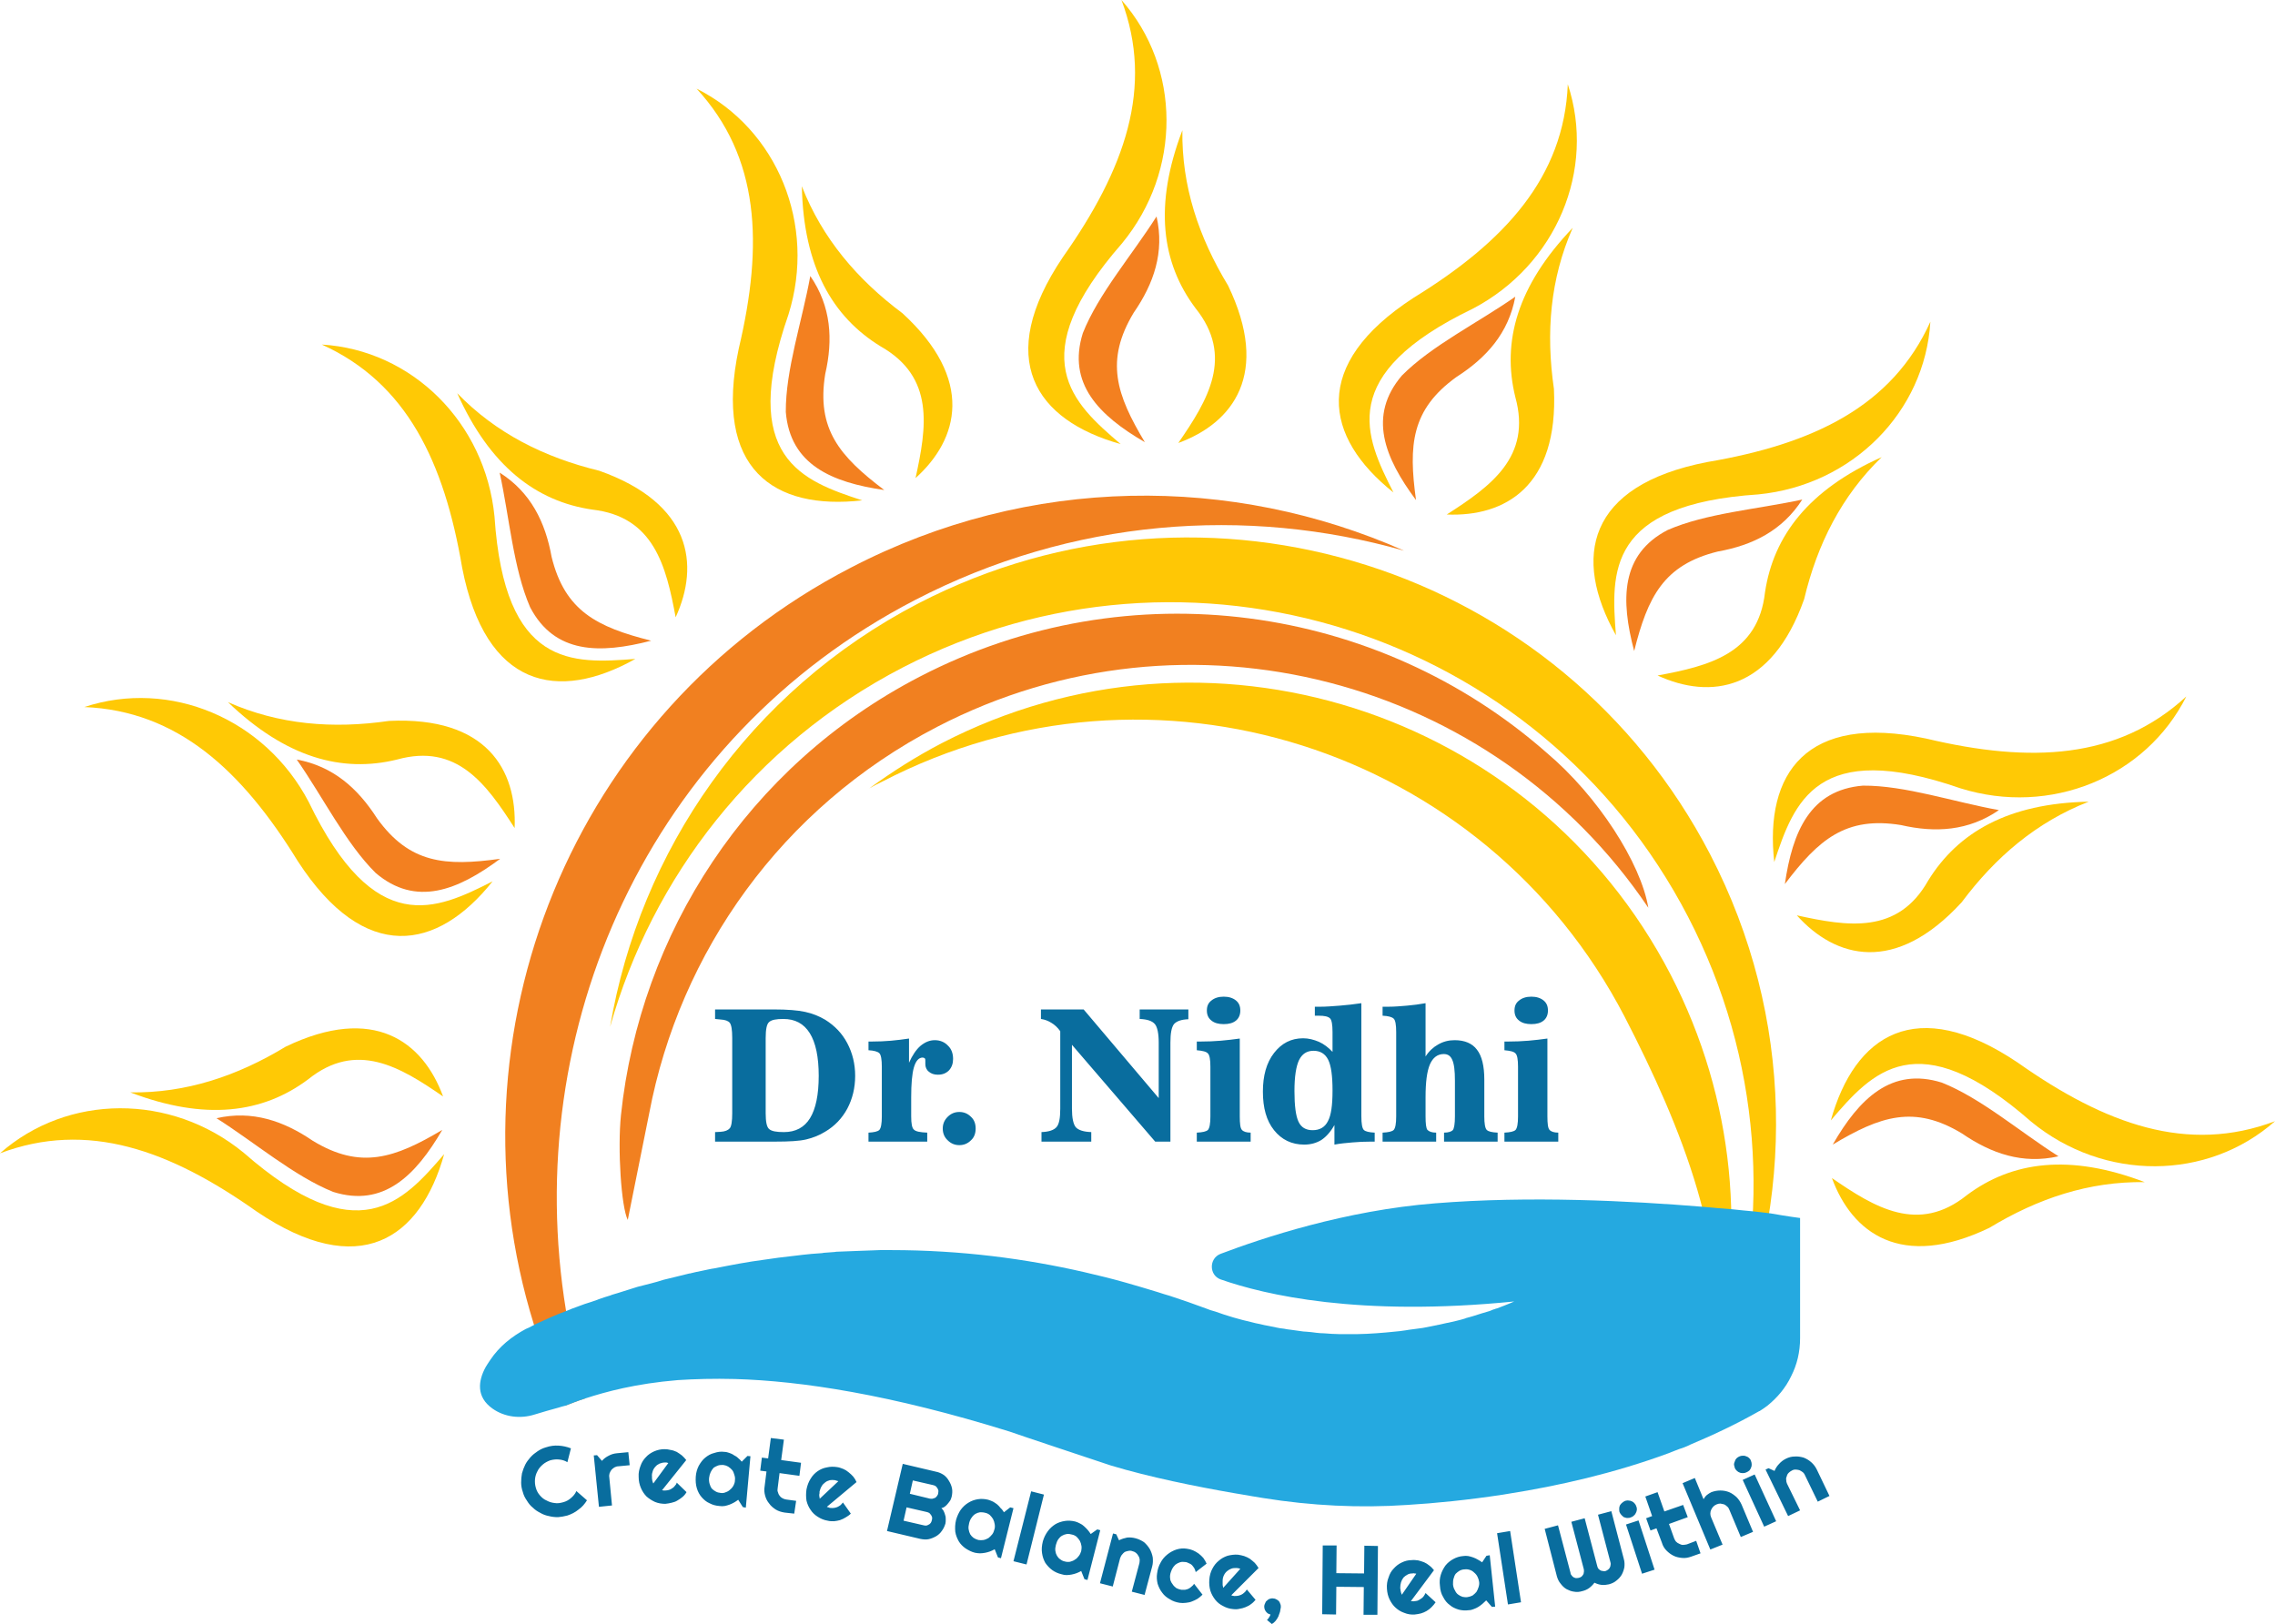<?xml version="1.0" encoding="UTF-8"?>
<!DOCTYPE svg PUBLIC '-//W3C//DTD SVG 1.0//EN'
          'http://www.w3.org/TR/2001/REC-SVG-20010904/DTD/svg10.dtd'>
<svg clip-rule="evenodd" fill-rule="evenodd" height="5972" image-rendering="optimizeQuality" shape-rendering="geometricPrecision" text-rendering="geometricPrecision" viewBox="0 0 8364 5972" width="8364" xmlns="http://www.w3.org/2000/svg" xmlns:xlink="http://www.w3.org/1999/xlink"
><g
  ><g
    ><path d="M5162 2025c-580,-165 -1221,-118 -1799,182 -979,508 -1452,1578 -1282,2613 11,71 26,143 44,215 10,37 18,72 27,107 -31,10 -55,20 -74,27 -46,-98 -84,-197 -115,-298 -332,-1067 137,-2251 1164,-2783 659,-343 1405,-342 2035,-63z" fill="#f18020"
      /><path d="M6287 3141c312,601 313,1281 61,1857 164,-521 129,-1104 -142,-1627 -545,-1050 -1837,-1460 -2888,-916 -547,284 -920,771 -1075,1321 109,-645 509,-1233 1135,-1558 1058,-547 2360,-134 2909,923z" fill="#ffc705"
      /><path d="M6060 3338c-568,-843 -1691,-1144 -2615,-665 -573,297 -946,830 -1058,1420 -26,131 -53,262 -79,393 -24,-47 -38,-260 -25,-386 70,-664 462,-1282 1099,-1612 774,-401 1686,-263 2303,279 190,160 348,408 375,571z" fill="#f18020"
      /><path d="M6142 3584c238,460 280,971 154,1434l0 0c71,-419 -113,-872 -323,-1279 -515,-992 -1737,-1380 -2729,-865 -17,8 -32,16 -48,25 84,-61 172,-117 266,-166 974,-504 2174,-124 2680,851z" fill="#ffc705"
      /><path d="M2815 3817l0 277c0,31 4,51 13,58 9,8 27,11 54,11 43,0 75,-17 96,-51 21,-34 32,-86 32,-156 0,-69 -11,-122 -33,-157 -22,-35 -54,-52 -97,-52 -26,0 -43,3 -52,11 -9,7 -13,27 -13,59zm14 381l-200 0 0 -35 20 -1c17,-1 28,-6 34,-13 6,-7 9,-26 9,-55l0 -277c0,-30 -3,-48 -9,-56 -6,-7 -17,-11 -34,-12l-20 -2 0 -35 216 0c50,0 88,3 115,9 28,6 52,16 74,29 35,22 62,50 81,86 19,36 29,76 29,120 0,45 -10,85 -29,121 -19,35 -46,64 -82,85 -21,13 -44,22 -69,28 -25,6 -63,8 -113,8l-22 0zm364 -33c20,-1 34,-4 40,-10 6,-7 9,-23 9,-50l0 -182c0,-27 -3,-44 -9,-50 -6,-6 -20,-10 -40,-11l0 -32 12 0c25,0 48,-1 71,-3 23,-2 45,-5 66,-8l0 89c12,-27 26,-48 42,-62 17,-14 34,-21 53,-21 19,0 36,7 48,20 13,12 19,29 19,49 0,17 -5,31 -15,42 -11,11 -24,16 -41,16 -14,0 -25,-4 -33,-11 -9,-7 -13,-17 -13,-28 0,-1 0,-3 0,-6 0,-2 0,-4 0,-6 0,-4 0,-7 -2,-9 -2,-2 -5,-3 -8,-3 -14,0 -25,12 -32,36 -7,24 -10,61 -10,110l0 70c0,27 3,43 10,49 7,7 23,10 49,11l0 33 -216 0 0 -33zm273 -15c0,-17 6,-31 18,-43 12,-12 26,-18 43,-18 17,0 31,6 43,18 12,11 17,26 17,43 0,17 -5,32 -17,43 -12,12 -26,18 -43,18 -17,0 -31,-6 -43,-18 -12,-11 -18,-26 -18,-43zm794 -316c0,-34 -5,-57 -14,-68 -10,-12 -29,-18 -56,-19l0 -35 179 0 0 36c-26,1 -43,7 -53,18 -9,12 -13,34 -13,68l0 364 -56 0 -306 -356 0 235c0,34 5,57 14,68 10,11 29,17 57,18l0 35 -183 0 0 -35c27,-1 45,-7 55,-18 10,-11 14,-34 14,-68l0 -285c-10,-14 -21,-24 -33,-31 -11,-7 -24,-12 -38,-14l0 -35 157 0 276 326 0 -204zm177 -118c0,-16 5,-28 17,-37 11,-9 26,-14 45,-14 19,0 34,5 45,14 11,9 16,21 16,37 0,15 -5,28 -16,37 -11,9 -26,13 -45,13 -19,0 -34,-4 -45,-13 -12,-9 -17,-22 -17,-37zm13 207c0,-27 -3,-43 -9,-49 -6,-7 -19,-10 -41,-12l0 -32 14 0c26,0 50,-1 74,-3 24,-2 48,-5 70,-8l0 286c0,27 2,44 8,50 5,6 16,10 32,10l0 33 -198 0 0 -33c21,-1 35,-4 41,-10 6,-7 9,-23 9,-50l0 -182zm376 233c26,0 45,-11 56,-33 12,-22 17,-59 17,-113 0,-53 -5,-91 -16,-113 -11,-22 -29,-33 -54,-33 -25,0 -42,12 -53,34 -11,23 -17,61 -17,114 0,54 5,92 15,113 10,21 27,31 52,31zm179 -51c0,27 3,44 9,50 6,6 20,9 40,10l0 33 -13 0c-24,0 -47,1 -69,3 -23,2 -45,4 -66,8l0 -72c-14,25 -30,43 -48,55 -18,11 -39,17 -63,17 -46,0 -83,-18 -111,-53 -28,-35 -41,-82 -41,-142 0,-58 13,-106 41,-142 28,-36 63,-54 107,-54 20,0 39,5 58,13 18,8 35,21 50,37l0 -73c0,-27 -3,-44 -9,-50 -7,-7 -20,-10 -42,-10l-14 0 0 -33 19 0c23,0 47,-2 73,-4 25,-2 52,-5 79,-9l0 416zm452 0c0,27 3,44 9,50 6,6 19,9 40,10l0 33 -197 0 0 -33c16,0 27,-4 32,-9 5,-6 8,-23 8,-51l0 -131c0,-37 -3,-62 -10,-77 -6,-14 -16,-21 -31,-21 -23,0 -40,13 -51,38 -11,26 -16,66 -16,121l0 70c0,27 2,44 7,50 6,6 16,10 32,10l0 33 -197 0 0 -33c21,-1 35,-4 41,-10 6,-7 9,-23 9,-50l0 -310c0,-27 -3,-43 -9,-49 -6,-6 -19,-10 -41,-11l0 -33 20 0c24,0 47,-2 70,-4 23,-2 46,-5 68,-9l0 196c12,-19 28,-34 46,-44 19,-11 39,-16 61,-16 37,0 65,12 82,35 18,23 27,60 27,110l0 135zm111 -389c0,-16 5,-28 17,-37 11,-9 26,-14 45,-14 19,0 34,5 45,14 11,9 16,21 16,37 0,15 -5,28 -16,37 -11,9 -26,13 -45,13 -19,0 -34,-4 -45,-13 -12,-9 -17,-22 -17,-37zm13 207c0,-27 -3,-43 -9,-49 -6,-7 -19,-10 -41,-12l0 -32 14 0c26,0 50,-1 74,-3 24,-2 48,-5 70,-8l0 286c0,27 2,44 8,50 5,6 16,10 32,10l0 33 -198 0 0 -33c21,-1 35,-4 41,-10 6,-7 9,-23 9,-50l0 -182z" fill="#096d9e" fill-rule="nonzero"
      /><path d="M4787 4855l0 0 0 0c0,0 0,0 0,0z" fill="#25a9e0"
      /><path d="M4125 895c220,-267 217,-647 -2,-895 121,321 12,623 -215,945 -253,375 -102,600 212,688 -176,-151 -364,-316 5,-738z" fill="#ffc905"
      /><path d="M4515 1050c-108,-178 -171,-366 -168,-571 -105,275 -77,487 48,654 143,178 46,338 -63,496 202,-74 339,-255 183,-579z" fill="#ffc905"
      /><path d="M4168 1150c-106,176 -64,301 41,476 -169,-98 -286,-216 -228,-401 57,-144 181,-287 271,-429 30,131 -10,247 -84,354z" fill="#f38020"
      /><path d="M7468 4125c268,220 648,217 896,-2 -321,121 -623,12 -945,-215 -375,-253 -600,-102 -688,212 151,-177 317,-364 737,5z" fill="#ffc905"
      /><path d="M7314 4515c178,-108 366,-171 571,-168 -275,-105 -487,-77 -654,48 -178,143 -338,46 -496,-63 74,202 255,339 579,183z" fill="#ffc905"
      /><path d="M7213 4168c-175,-106 -300,-64 -475,41 97,-169 216,-286 401,-228 144,57 287,181 429,271 -132,30 -247,-10 -355,-84z" fill="#f38020"
      /><path d="M896 4239c-268,-220 -648,-217 -896,2 321,-121 623,-13 945,215 375,253 600,102 688,-212 -151,176 -317,363 -737,-5z" fill="#ffc905"
      /><path d="M1050 3849c-178,108 -366,171 -571,168 275,105 487,77 654,-48 178,-143 338,-46 496,63 -74,-202 -255,-339 -579,-183z" fill="#ffc905"
      /><path d="M1150 4195c176,107 301,64 476,-40 -98,168 -216,286 -401,228 -144,-58 -287,-181 -429,-271 131,-30 247,10 354,83z" fill="#f38020"
      /><path d="M1818 1899c-34,-345 -303,-612 -635,-632 312,141 450,431 516,820 86,443 352,496 637,336 -232,18 -481,34 -518,-524z" fill="#ffc905"
      /><path d="M2203 1731c-202,-49 -380,-138 -522,-285 120,268 290,398 497,428 226,26 271,207 306,396 89,-194 58,-419 -281,-539z" fill="#ffc905"
      /><path d="M2028 2048c49,199 167,258 366,308 -189,49 -355,49 -445,-123 -62,-143 -76,-330 -112,-495 114,72 168,182 191,310z" fill="#f38020"
      /><path d="M6465 1818c345,-34 612,-303 632,-635 -141,312 -431,450 -820,516 -444,86 -496,352 -336,637 -18,-232 -34,-481 524,-518z" fill="#ffc905"
      /><path d="M6633 2203c48,-202 138,-380 285,-522 -269,120 -398,290 -429,497 -25,226 -206,271 -395,306 194,89 419,59 539,-281z" fill="#ffc905"
      /><path d="M6316 2028c-200,49 -258,167 -308,366 -50,-189 -50,-355 123,-445 142,-62 329,-76 495,-112 -73,114 -182,168 -310,191z" fill="#f38020"
      /><path d="M7208 2899c330,103 681,-41 830,-338 -252,232 -573,246 -956,155 -443,-94 -595,129 -559,454 73,-220 156,-455 685,-271z" fill="#ffc905"
      /><path d="M7212 3318c124,-166 275,-295 467,-370 -295,6 -480,112 -590,290 -112,199 -296,169 -483,128 143,159 362,218 606,-48z" fill="#ffc905"
      /><path d="M6989 3034c-203,-33 -303,53 -427,217 28,-193 93,-346 287,-362 155,-1 333,60 500,90 -112,77 -234,84 -360,55z" fill="#f38020"
      /><path d="M1135 2949c-161,-307 -511,-453 -825,-349 342,14 579,232 785,567 246,379 513,329 716,74 -207,105 -433,212 -676,-292z" fill="#ffc905"
      /><path d="M1430 2651c-206,30 -404,14 -592,-69 213,204 419,261 622,211 220,-61 328,90 432,252 9,-214 -103,-411 -462,-394z" fill="#ffc905"
      /><path d="M1386 3009c120,167 251,177 453,149 -156,116 -310,178 -458,52 -110,-109 -193,-278 -290,-417 135,25 225,107 295,216z" fill="#f38020"
      /><path d="M2899 1156c103,-330 -41,-681 -338,-830 232,252 246,572 155,956 -94,443 129,595 454,558 -220,-72 -455,-156 -271,-684z" fill="#ffc905"
      /><path d="M3318 1152c-166,-124 -295,-275 -370,-467 6,295 112,480 290,589 199,113 169,297 128,484 159,-143 218,-362 -48,-606z" fill="#ffc905"
      /><path d="M3034 1375c-33,203 53,303 217,427 -193,-28 -346,-93 -362,-287 -1,-155 60,-334 90,-500 77,112 84,234 55,360z" fill="#f38020"
      /><path d="M5415 1135c307,-161 453,-511 349,-825 -14,342 -232,579 -567,785 -379,246 -329,513 -74,716 -105,-207 -212,-433 292,-676z" fill="#ffc905"
      /><path d="M5713 1430c-30,-206 -14,-404 69,-592 -204,213 -261,419 -211,622 61,220 -90,328 -252,432 214,9 411,-103 394,-462z" fill="#ffc905"
      /><path d="M5355 1386c-167,120 -177,251 -149,453 -116,-156 -178,-310 -52,-458 109,-110 278,-193 417,-290 -25,135 -107,225 -216,295z" fill="#f38020"
      /><path d="M6618 4479l0 442c0,50 -11,97 -33,140 -20,42 -50,78 -87,108 -9,7 -18,13 -29,20 0,0 -1,0 -1,0 -81,46 -167,87 -253,123 -2,1 -4,2 -6,3 -11,5 -23,10 -34,13 -14,5 -28,11 -41,16 0,0 0,0 0,0 -201,74 -405,120 -589,149 -6,1 -12,2 -18,3 -131,20 -252,32 -353,38 -176,12 -353,3 -528,-25 -26,-4 -54,-9 -83,-14 -8,-1 -17,-3 -24,-4 -144,-25 -312,-59 -455,-102 0,0 -355,-118 -373,-125 -437,-136 -765,-186 -1009,-193 -78,-2 -147,0 -210,4 -156,13 -265,43 -339,67 -31,10 -55,20 -74,27 -10,2 -18,5 -25,7 -27,7 -60,17 -90,26 -52,16 -109,9 -153,-22 -61,-43 -53,-102 -26,-152 4,-7 8,-13 12,-19 2,-3 4,-6 6,-9 33,-49 78,-85 130,-113 8,-3 16,-7 25,-12 3,-1 6,-3 7,-4 39,-18 78,-36 119,-51 6,-2 10,-4 15,-6 1,0 1,-1 2,-1 17,-6 33,-12 49,-18 16,-5 32,-10 48,-16 1,0 1,-1 2,-1 15,-5 28,-10 43,-14l0 0c9,-4 19,-6 28,-9 24,-8 49,-15 73,-23 17,-4 34,-9 51,-13 15,-4 30,-8 45,-13 32,-8 63,-15 94,-23 1,0 1,0 2,0 15,-4 30,-7 45,-10 15,-3 31,-7 46,-9 16,-3 31,-6 46,-9 30,-6 60,-11 90,-16 25,-4 51,-7 77,-11 6,-1 14,-2 21,-3 25,-3 50,-6 76,-9 5,-1 11,-1 17,-2 10,-1 19,-2 29,-3 14,-1 27,-2 40,-3 2,0 3,-1 5,-1 13,-1 27,-2 40,-3 2,0 5,-1 7,-1 26,-1 52,-2 78,-3 9,0 18,-1 28,-1 9,0 18,-1 28,-1 9,0 17,-1 26,-1 14,0 27,0 41,0 259,0 496,32 710,81 52,12 105,25 154,39 41,12 80,23 118,35 14,5 29,9 42,13 46,15 89,30 132,46 12,5 24,9 36,12 44,16 89,29 133,39 10,3 21,5 31,7 11,3 22,5 33,7 9,2 19,4 29,6 8,2 17,3 26,4 9,2 17,3 26,4 12,2 24,3 36,5 7,1 13,2 20,2 13,1 24,2 37,4 10,1 19,2 29,2 10,1 19,1 28,2 10,0 20,1 28,1 10,0 19,0 28,0 50,1 97,-2 143,-6 17,-2 35,-3 51,-5 7,-1 15,-2 22,-3 4,-1 8,-1 12,-2 8,-1 16,-2 23,-3 19,-2 37,-5 55,-9 2,0 3,-1 5,-1 6,-1 13,-3 20,-4 2,-1 3,-1 5,-1 10,-2 21,-5 31,-7 2,0 4,-1 6,-1 21,-5 41,-9 60,-15 2,-1 4,-1 5,-2 9,-2 17,-5 25,-7 23,-7 43,-14 62,-19 5,-2 8,-3 12,-5 1,-1 3,-1 4,-1 4,-2 8,-3 12,-4 40,-15 62,-25 62,-25 -571,57 -916,-24 -1079,-81 -43,-15 -44,-77 -1,-94 156,-59 459,-160 790,-186 346,-28 719,-9 986,13 38,3 73,7 106,9 29,3 56,6 81,8 21,2 41,5 59,7 68,12 109,17 109,17z" fill="#25a9e0"
      /><path d="M2158 5517c-8,13 -18,25 -31,34 -12,10 -26,17 -41,22 -11,3 -23,5 -34,6 -12,0 -23,-1 -34,-4 -11,-2 -22,-6 -32,-12 -10,-5 -19,-11 -27,-19 -9,-7 -16,-16 -22,-26 -7,-10 -12,-20 -15,-32 -4,-11 -6,-23 -6,-34 0,-12 1,-23 3,-34 3,-11 7,-22 12,-32 5,-10 12,-19 19,-27 8,-9 17,-16 26,-22 10,-7 21,-12 32,-15 15,-5 30,-7 46,-6 15,1 30,4 45,10l-13 51c-9,-6 -20,-9 -31,-10 -10,-1 -21,0 -32,3 -11,4 -20,9 -28,16 -8,7 -15,15 -19,24 -5,9 -8,19 -9,29 -1,11 0,22 3,32 3,11 8,20 15,28 7,8 15,15 25,19 9,5 19,8 29,9 11,2 21,0 32,-3 11,-3 20,-8 29,-16 8,-7 15,-15 19,-25l39 34zm92 19l-48 5 -19 -189 12 -1 18 21c7,-8 15,-14 25,-19 9,-5 19,-8 30,-9l42 -4 5 48 -42 4c-5,0 -10,2 -14,4 -5,3 -8,6 -11,9 -3,4 -5,8 -7,13 -1,4 -2,9 -1,14l10 104zm184 -56c2,0 4,1 6,1 2,0 3,0 5,0 5,0 10,-1 14,-2 4,-1 8,-3 12,-6 4,-2 7,-5 10,-9 3,-3 6,-7 7,-12l36 35c-4,7 -9,13 -15,18 -6,5 -12,9 -19,13 -6,4 -13,6 -21,8 -7,2 -15,3 -23,4 -13,0 -26,-2 -38,-7 -11,-5 -22,-12 -31,-20 -9,-9 -16,-20 -21,-32 -5,-12 -8,-25 -8,-40 -1,-15 2,-28 7,-41 4,-12 11,-23 20,-32 8,-9 19,-16 30,-21 12,-5 24,-8 38,-8 8,0 15,1 23,3 8,1 15,4 22,7 6,4 13,8 19,13 6,5 11,11 16,17l-89 111zm23 -100c-2,-1 -4,-1 -7,-2 -2,0 -4,0 -6,0 -7,0 -13,2 -19,4 -6,3 -11,6 -15,11 -4,4 -8,10 -10,16 -2,6 -4,13 -3,21 0,2 0,4 0,6 0,3 1,5 1,7 0,3 1,5 2,7 0,2 1,4 2,5l55 -75zm285 164l-11 -2 -17 -27c-5,4 -10,7 -15,10 -6,3 -11,6 -17,8 -6,2 -12,4 -18,5 -6,1 -12,1 -19,0 -13,-1 -25,-4 -36,-10 -12,-5 -21,-13 -29,-22 -8,-9 -14,-20 -18,-33 -4,-13 -5,-27 -4,-43 1,-15 5,-28 11,-40 7,-12 14,-22 24,-30 10,-8 20,-14 33,-17 12,-4 24,-6 38,-4 6,0 12,2 18,4 5,2 11,4 16,8 6,3 11,6 16,11 5,4 9,8 13,13l21 -21 11 1 -17 189zm-40 -101c1,-7 0,-13 -2,-19 -2,-7 -4,-13 -8,-18 -4,-5 -9,-9 -15,-13 -5,-3 -11,-5 -18,-6 -6,0 -13,0 -19,2 -6,2 -11,5 -16,8 -4,4 -8,10 -11,16 -3,6 -5,13 -6,21 -1,9 0,16 2,23 2,6 4,12 8,17 4,4 9,8 15,11 5,3 11,4 18,5 6,1 13,0 19,-3 6,-2 11,-5 16,-10 5,-4 9,-9 12,-15 3,-6 5,-12 5,-19zm182 119c-12,-2 -22,-5 -32,-11 -9,-6 -18,-13 -24,-22 -7,-8 -12,-18 -15,-29 -3,-11 -4,-22 -2,-33l7 -56 -23 -3 6 -48 23 3 10 -75 48 6 -10 75 73 10 -6 48 -73 -10 -7 56c-1,5 -1,10 1,14 1,5 3,9 6,13 3,4 6,7 10,9 5,3 9,4 14,5l37 5 -7 47 -36 -4zm156 -21c2,1 4,2 6,2 2,1 3,1 5,2 5,0 10,1 14,0 5,0 9,-2 13,-3 4,-2 8,-4 12,-7 3,-3 6,-6 9,-10l29 41c-6,6 -12,10 -19,14 -6,4 -13,7 -21,10 -7,2 -14,3 -22,4 -8,0 -16,0 -23,-2 -13,-2 -25,-7 -36,-14 -11,-7 -20,-15 -27,-26 -7,-10 -12,-21 -15,-34 -2,-13 -2,-27 0,-41 3,-15 8,-28 15,-39 7,-12 16,-21 26,-28 10,-7 22,-12 34,-14 12,-3 25,-3 38,-1 8,1 15,4 23,7 7,3 13,7 19,12 6,5 12,10 17,16 5,6 9,13 12,20l-109 91zm42 -94c-2,-1 -4,-2 -6,-2 -2,-1 -4,-1 -6,-2 -7,-1 -13,-1 -19,0 -7,2 -12,4 -17,8 -5,4 -10,8 -13,14 -4,6 -6,13 -8,20 0,2 0,4 0,6 -1,3 -1,5 -1,7 0,3 0,5 1,7 0,2 0,4 1,6l68 -64zm394 155c-3,10 -7,19 -13,27 -6,9 -13,15 -21,20 -9,5 -18,9 -28,11 -9,2 -20,1 -30,-1l-123 -29 58 -247 123 29c10,2 19,6 28,12 8,6 14,13 19,22 5,8 9,17 11,27 2,10 1,20 -1,30 -1,5 -3,9 -5,14 -3,4 -6,9 -9,12 -3,4 -7,8 -11,11 -4,3 -8,5 -13,6 4,4 7,7 9,12 2,4 4,9 5,14 2,5 2,10 2,15 0,6 0,10 -1,15zm-154 -10l74 17c3,1 7,1 10,1 3,-1 6,-2 9,-4 3,-1 5,-4 7,-6 2,-3 3,-6 4,-10 1,-3 1,-6 1,-10 -1,-3 -2,-6 -4,-9 -2,-2 -4,-5 -6,-7 -3,-2 -6,-3 -10,-4l-74 -17 -11 49zm23 -99l74 18c3,0 7,1 10,0 3,-1 6,-2 9,-3 3,-2 5,-4 7,-7 2,-3 4,-6 4,-9 1,-4 1,-7 1,-11 -1,-3 -2,-6 -4,-9 -1,-2 -4,-5 -6,-7 -3,-2 -6,-3 -10,-4l-74 -17 -11 49zm335 237l-11 -3 -12 -30c-6,3 -11,6 -17,8 -6,2 -12,4 -18,5 -6,1 -13,2 -19,2 -6,0 -12,-1 -18,-2 -13,-3 -24,-9 -35,-16 -10,-7 -19,-16 -25,-26 -6,-11 -11,-22 -13,-36 -1,-13 -1,-27 3,-43 4,-14 10,-27 17,-37 8,-11 18,-20 28,-26 11,-7 23,-11 35,-13 13,-2 26,-1 38,2 6,2 12,4 18,7 5,3 10,6 15,10 5,4 9,9 13,14 5,4 8,9 12,15l23 -18 12 3 -46 184zm-24 -106c2,-6 2,-13 1,-19 -1,-7 -3,-13 -6,-19 -3,-5 -7,-10 -12,-15 -5,-4 -11,-7 -17,-8 -7,-2 -13,-2 -19,-2 -6,1 -12,3 -17,6 -6,4 -10,8 -14,14 -4,5 -7,12 -9,20 -2,8 -3,16 -2,22 1,7 3,13 6,19 3,5 7,9 12,13 6,4 11,6 18,8 6,1 13,1 19,0 6,-1 12,-4 18,-7 5,-4 10,-9 14,-14 4,-5 6,-11 8,-18zm118 129l-48 -12 65 -257 47 12 -64 257zm224 57l-11 -3 -12 -30c-6,3 -11,6 -17,8 -6,2 -12,4 -18,5 -6,1 -12,2 -19,2 -6,0 -12,-1 -18,-3 -13,-3 -24,-8 -34,-15 -11,-8 -19,-17 -26,-27 -6,-11 -10,-22 -12,-36 -2,-13 -1,-27 3,-43 4,-14 10,-26 18,-37 8,-11 17,-19 28,-26 10,-6 22,-10 35,-12 12,-2 25,-1 38,2 6,2 12,4 17,7 6,3 11,6 15,10 5,5 10,9 14,14 4,5 8,10 11,15l24 -17 11 3 -47 183zm-23 -106c1,-6 2,-13 1,-19 -1,-7 -3,-13 -6,-19 -3,-5 -7,-10 -12,-15 -5,-4 -11,-7 -17,-8 -7,-2 -13,-3 -19,-2 -6,1 -12,3 -17,6 -6,3 -10,8 -14,13 -4,6 -7,13 -9,21 -2,8 -3,15 -2,22 1,7 3,13 6,18 3,5 7,10 12,13 5,4 11,7 17,8 7,2 13,2 19,1 7,-2 13,-4 18,-8 6,-3 10,-8 14,-13 4,-5 7,-11 9,-18zm116 130l-47 -12 48 -183 12 3 10 22c10,-5 20,-8 30,-10 11,-1 21,0 32,3 11,3 21,8 30,14 8,7 15,15 21,25 5,9 9,20 11,31 1,11 1,22 -2,33l-28 105 -47 -12 28 -105c1,-5 1,-10 1,-14 -1,-5 -2,-9 -5,-13 -2,-4 -5,-8 -9,-11 -4,-3 -8,-5 -13,-6 -5,-2 -10,-2 -14,-1 -5,1 -10,2 -14,4 -4,3 -7,6 -10,10 -3,3 -5,8 -7,13l-27 104zm345 -84l-40 31c-1,-5 -3,-10 -5,-14 -3,-5 -6,-8 -9,-12 -3,-3 -7,-5 -12,-7 -4,-2 -8,-4 -13,-4 -7,-1 -13,-1 -19,1 -6,2 -12,5 -17,9 -5,5 -9,10 -12,16 -3,7 -6,14 -7,22 -1,7 0,13 1,19 2,6 5,11 9,16 3,5 8,9 13,13 6,3 12,5 18,6 5,0 10,0 14,0 5,-1 9,-2 13,-4 4,-2 8,-5 11,-8 4,-3 7,-6 9,-10l31 40c-6,6 -12,11 -18,15 -7,4 -13,7 -21,10 -7,3 -14,4 -22,5 -8,1 -15,1 -23,0 -13,-2 -25,-6 -36,-13 -11,-6 -21,-14 -28,-24 -8,-10 -13,-21 -17,-33 -3,-13 -4,-25 -2,-38 2,-15 6,-28 13,-40 6,-12 15,-22 25,-30 10,-8 21,-14 33,-18 13,-4 25,-5 38,-3 8,1 16,3 23,6 7,3 14,7 21,12 6,5 12,10 17,16 5,7 9,14 12,21zm91 116c1,1 3,2 5,2 2,0 4,1 6,1 4,0 9,0 14,-1 4,-1 8,-2 12,-4 4,-2 8,-5 11,-8 4,-3 6,-7 9,-11l32 38c-5,6 -11,12 -17,16 -6,5 -13,8 -20,11 -7,3 -15,5 -22,6 -8,2 -16,2 -24,1 -13,-1 -25,-5 -36,-11 -12,-6 -21,-13 -29,-23 -8,-10 -14,-21 -18,-33 -4,-13 -5,-27 -4,-41 1,-15 5,-29 11,-40 6,-12 14,-22 24,-30 9,-8 20,-14 32,-18 12,-3 25,-5 38,-4 8,1 16,3 23,5 8,3 15,6 21,10 6,5 12,9 18,15 5,6 10,12 14,19l-100 100zm33 -97c-2,-1 -4,-1 -6,-2 -2,0 -5,-1 -7,-1 -7,0 -13,0 -19,2 -6,2 -11,5 -16,9 -5,4 -9,9 -12,15 -3,6 -5,13 -5,21 0,2 0,4 0,6 0,2 0,5 0,7 0,2 0,5 1,7 0,2 1,4 1,6l63 -70zm149 141c-1,5 -2,11 -3,17 -2,6 -4,11 -6,17 -3,6 -6,11 -10,16 -4,5 -9,9 -14,12l-18 -15c4,-3 6,-7 8,-10 2,-3 4,-6 5,-10 -3,-1 -7,-2 -10,-4 -3,-2 -5,-5 -7,-7 -2,-3 -4,-6 -5,-10 -1,-3 -1,-7 -1,-11 1,-4 2,-8 4,-11 1,-4 4,-7 7,-9 3,-3 6,-5 10,-6 4,-1 8,-2 12,-1 4,0 8,1 11,3 4,2 7,4 10,7 2,3 4,6 5,10 2,4 2,8 2,12zm203 27l-51 -1 2 -253 51 0 -1 102 102 1 1 -102 50 1 -2 253 -51 0 1 -102 -101 -1 -1 102zm275 -49c2,0 4,0 6,0 2,0 4,1 6,0 4,0 9,-1 13,-2 4,-2 8,-4 12,-7 4,-2 7,-5 10,-9 3,-4 5,-8 7,-12l37 34c-4,6 -9,12 -15,18 -5,5 -11,10 -18,14 -7,4 -14,7 -21,9 -7,2 -15,3 -23,4 -13,1 -26,-1 -38,-6 -12,-4 -22,-10 -32,-19 -9,-8 -16,-18 -22,-30 -6,-12 -9,-25 -10,-40 -1,-15 1,-29 6,-41 4,-13 10,-24 19,-33 8,-9 18,-17 29,-22 12,-6 24,-9 37,-9 8,-1 16,0 24,1 7,2 15,4 22,7 7,3 13,7 19,12 7,5 12,11 17,17l-85 114zm20 -101c-3,-1 -5,-1 -7,-1 -2,-1 -5,-1 -7,0 -7,0 -13,1 -18,4 -6,3 -11,7 -15,11 -4,5 -7,11 -9,17 -2,6 -3,14 -3,21 0,2 0,4 1,6 0,3 0,5 1,7 0,3 1,5 2,7 0,2 1,4 2,5l53 -77zm290 121l-12 1 -21 -24c-5,4 -9,9 -14,13 -5,4 -10,8 -15,11 -5,3 -11,6 -17,8 -5,2 -11,4 -17,4 -14,2 -26,1 -38,-2 -13,-4 -24,-9 -33,-17 -10,-7 -18,-17 -24,-29 -7,-11 -11,-25 -12,-41 -2,-15 -1,-28 3,-41 4,-13 10,-24 17,-34 8,-10 18,-18 29,-24 11,-6 23,-10 36,-11 7,-1 13,-1 19,0 6,1 12,3 18,5 6,2 12,5 17,8 5,3 11,6 16,10l16 -24 12 -2 20 189zm-59 -91c-1,-7 -3,-13 -6,-19 -3,-6 -7,-11 -12,-15 -5,-5 -10,-8 -16,-10 -6,-2 -13,-3 -19,-2 -7,0 -13,2 -19,5 -5,3 -10,7 -14,11 -4,5 -6,11 -8,18 -2,6 -2,14 -2,22 1,8 3,15 7,21 3,7 7,12 11,15 5,4 11,7 17,9 6,1 12,2 18,1 7,-1 13,-3 19,-6 5,-4 10,-8 14,-13 3,-5 6,-11 8,-18 2,-6 3,-13 2,-19zm154 75l-48 8 -40 -262 48 -8 40 262zm378 -159c3,10 3,20 2,30 -2,10 -5,19 -10,28 -5,8 -11,15 -19,21 -8,7 -17,11 -28,14 -9,2 -18,3 -27,2 -9,-1 -18,-4 -26,-8 -6,8 -12,14 -20,20 -7,5 -16,9 -25,11 -10,3 -20,4 -30,2 -10,-1 -19,-5 -27,-9 -9,-5 -16,-12 -22,-20 -7,-8 -11,-17 -14,-27l-45 -175 49 -13 46 175c0,4 2,7 4,9 2,3 4,5 7,7 3,1 6,3 9,3 4,0 7,0 11,-1 3,-1 6,-2 9,-4 2,-2 4,-4 6,-7 2,-3 3,-6 3,-10 1,-3 0,-6 0,-10l-46 -175 49 -13 46 175c1,4 2,7 4,10 2,2 5,5 7,6 3,2 6,3 10,3 3,1 6,1 10,0 3,-1 6,-3 9,-5 2,-2 5,-4 6,-7 2,-3 3,-6 3,-9 1,-4 1,-7 0,-10l-46 -176 49 -13 46 176zm46 -193c2,4 2,8 2,12 -1,5 -2,9 -4,12 -2,4 -4,7 -8,10 -3,3 -7,5 -11,6 -4,2 -8,2 -13,2 -4,0 -8,-2 -12,-3 -3,-2 -6,-5 -9,-8 -3,-3 -5,-7 -7,-11 -1,-4 -1,-8 -1,-13 0,-4 1,-8 3,-12 2,-3 5,-7 8,-9 3,-3 7,-5 11,-7 4,-1 9,-2 13,-1 4,0 8,1 12,3 4,2 7,4 10,8 3,3 5,7 6,11zm67 232l-46 15 -59 -181 46 -15 59 181zm135 -48c-11,4 -22,6 -33,5 -11,-1 -22,-3 -32,-8 -10,-5 -18,-11 -26,-19 -8,-8 -14,-18 -17,-29l-20 -53 -22 8 -16 -45 22 -8 -25 -72 45 -16 25 71 69 -24 17 45 -69 25 19 53c2,4 4,9 7,12 4,4 7,6 12,8 4,2 8,4 13,4 5,0 10,-1 15,-2l34 -13 16 46 -34 12zm115 -44l-45 18 -102 -244 45 -19 32 78c4,-7 8,-12 13,-16 5,-4 10,-7 16,-10 11,-4 22,-6 33,-6 11,0 22,2 32,6 10,4 19,11 27,18 8,8 14,17 19,28l42 100 -45 19 -42 -100 0 0c-2,-5 -4,-9 -8,-12 -3,-3 -7,-6 -11,-8 -5,-1 -9,-2 -14,-3 -5,0 -9,1 -14,3 -5,2 -9,5 -12,8 -4,4 -6,8 -8,12 -2,4 -3,9 -3,14 0,5 1,9 3,14l42 100zm104 -309c2,5 3,9 3,13 0,4 0,8 -2,12 -1,4 -3,7 -6,11 -3,3 -7,5 -11,7 -4,2 -8,3 -12,3 -5,0 -9,0 -13,-2 -3,-1 -7,-3 -10,-6 -3,-3 -6,-6 -8,-11 -1,-4 -2,-8 -3,-12 0,-4 1,-8 3,-12 1,-4 3,-8 6,-11 3,-3 6,-5 10,-7 4,-2 9,-3 13,-3 4,0 8,0 12,2 4,1 8,3 11,6 3,3 6,6 7,10zm93 223l-44 20 -79 -172 44 -20 79 172zm88 -40l-44 21 -83 -171 11 -5 22 10c4,-10 10,-19 17,-26 7,-8 15,-14 25,-19 10,-5 21,-8 32,-8 12,-1 22,1 33,4 10,4 19,9 28,17 8,7 15,16 20,26l47 98 -43 21 -47 -97c-2,-5 -5,-9 -9,-12 -4,-3 -8,-5 -12,-7 -5,-1 -9,-2 -14,-2 -5,0 -9,1 -14,4 -4,2 -8,5 -11,8 -4,4 -6,8 -7,13 -2,4 -3,9 -2,13 0,5 1,10 3,14l48 98z" fill="#096d9e" fill-rule="nonzero"
    /></g
  ></g
></svg
>
